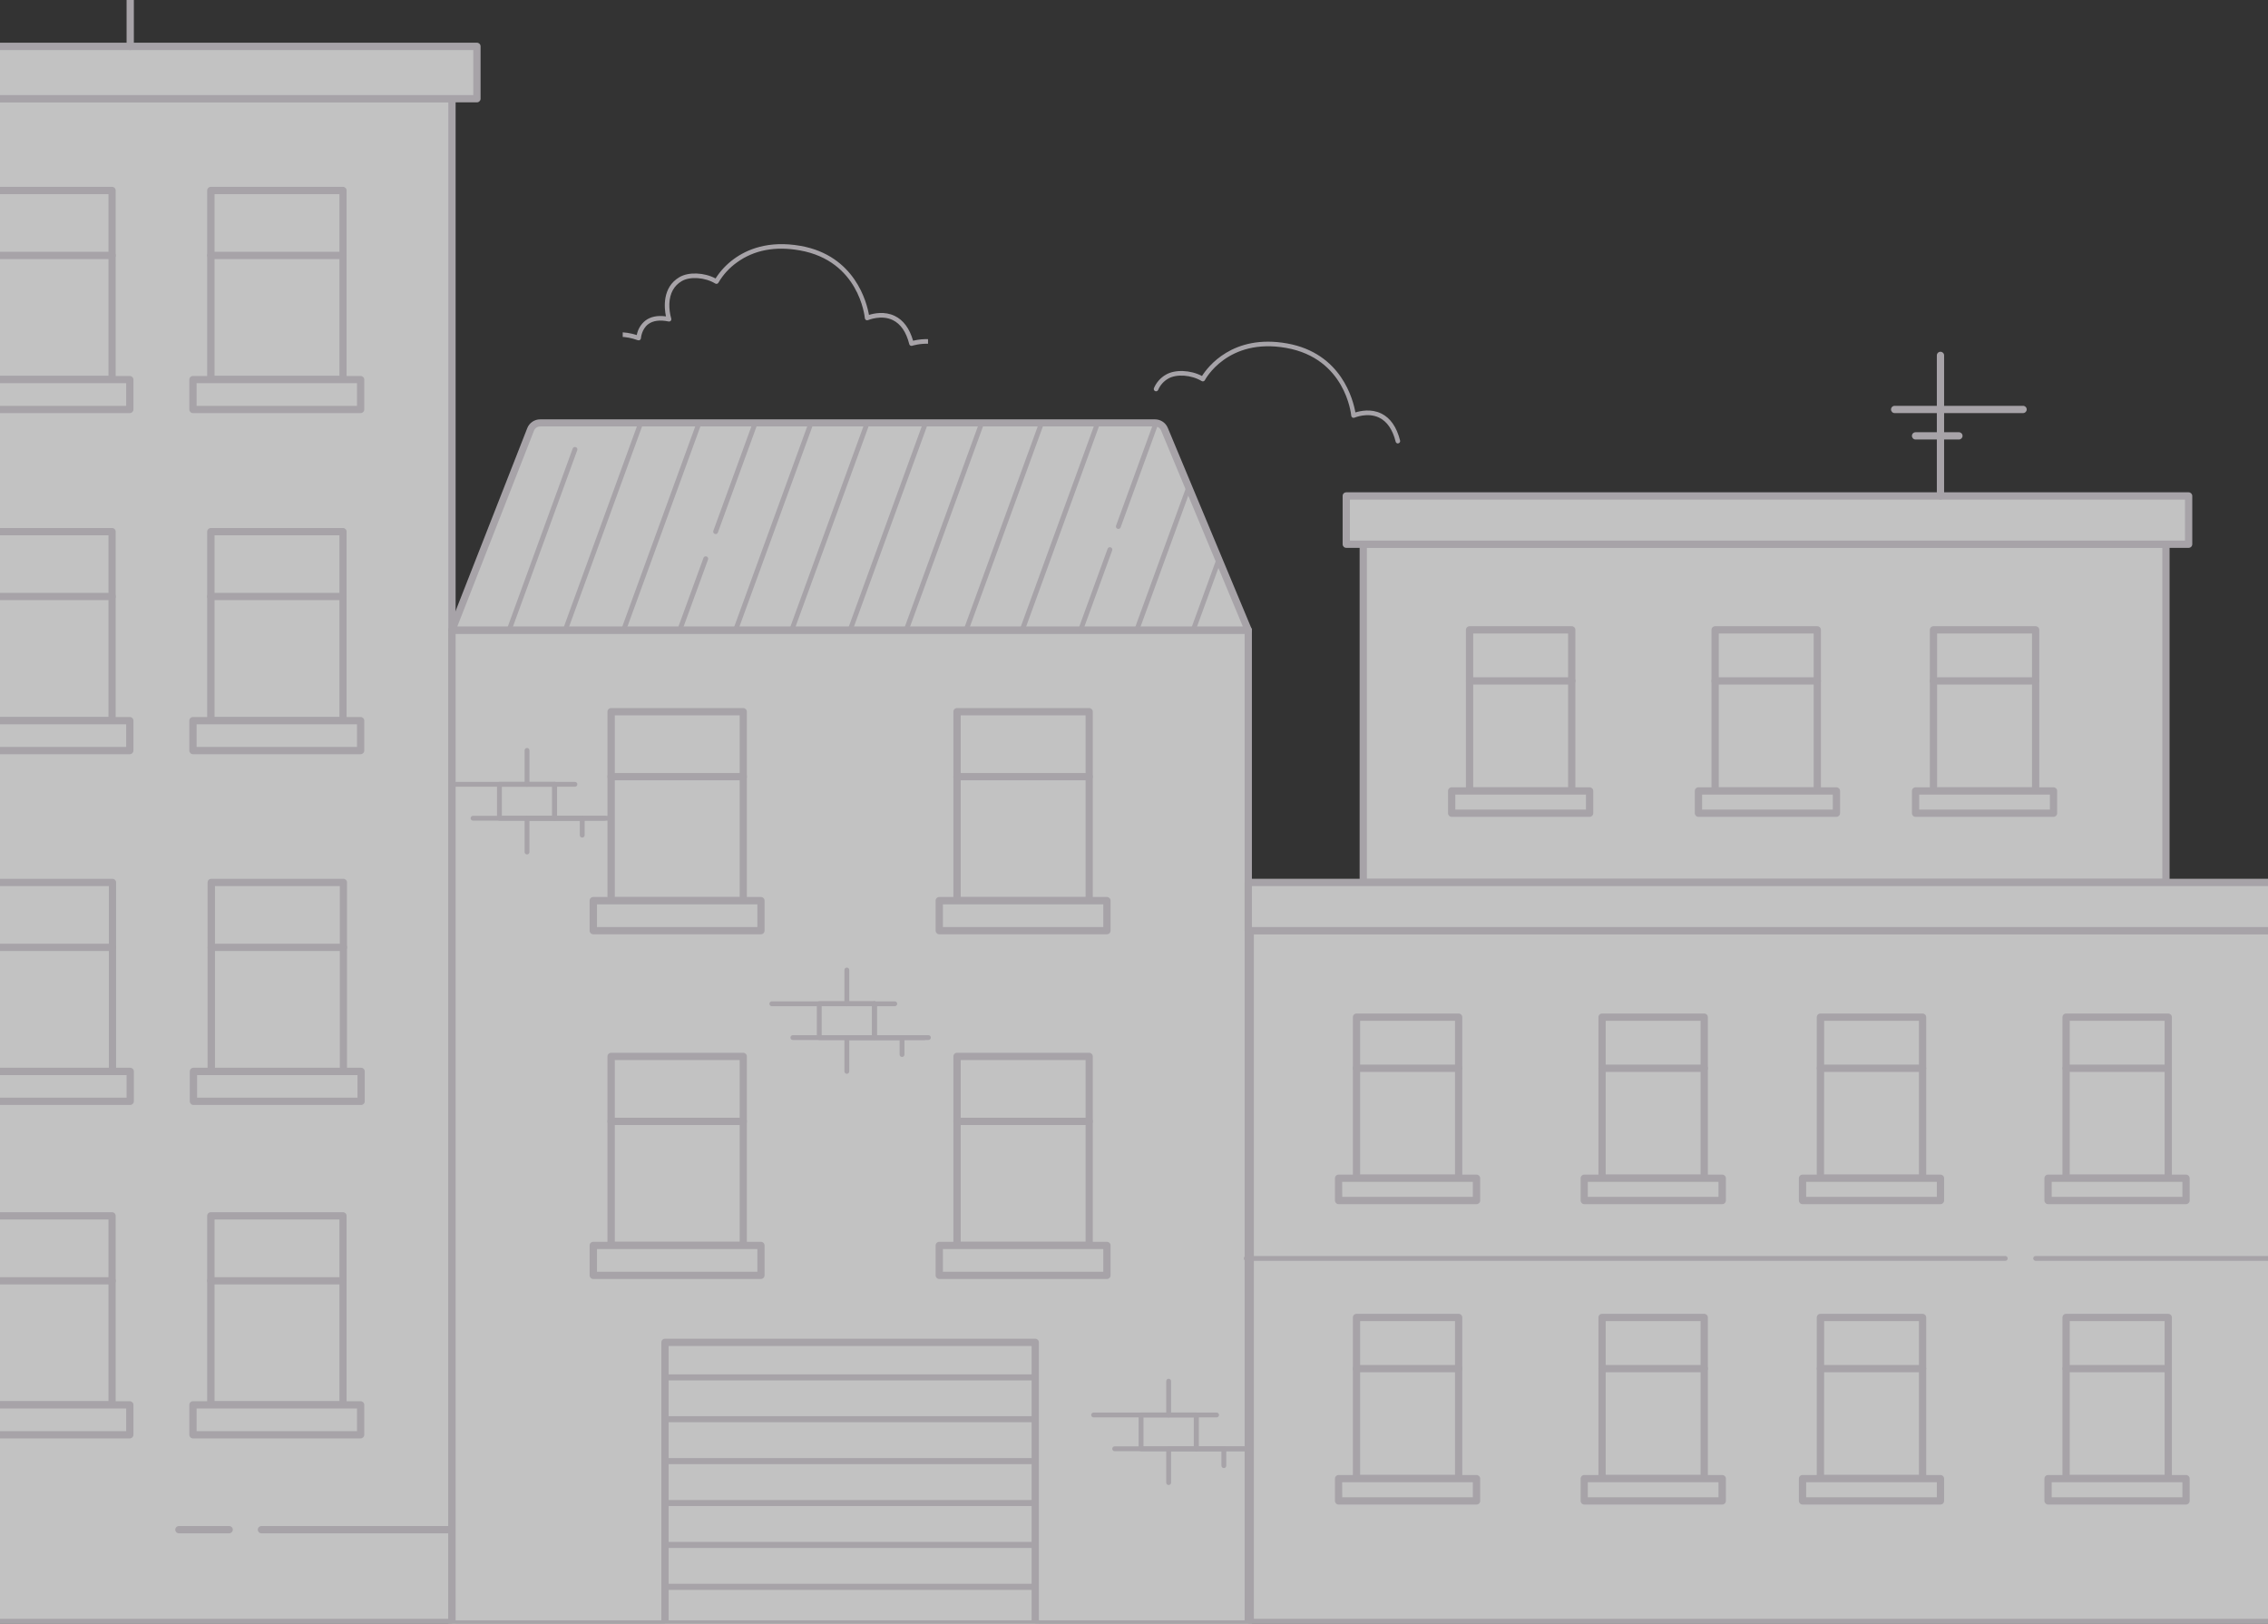 <svg xmlns="http://www.w3.org/2000/svg" width="936" height="670" fill="none" viewBox="0 0 936 670">
    <rect x="0" y="0" width="936" height="670" fill="#333333" stroke="none"/>
    <g clip-path="url(#clip0)" opacity=".7">
        <path fill="#fff" d="M-148.249 40.74H186.521V669.54H-148.249z"/>
        <path fill="#D8D3DA" fill-rule="evenodd" d="M-148.239 671.04h334.77c.828 0 1.5-.671 1.5-1.5V40.74c0-.828-.672-1.5-1.5-1.5h-334.77c-.829 0-1.5.672-1.5 1.5v628.8c0 .829.671 1.5 1.5 1.5zm333.27-3h-331.77V42.24h331.77v625.8z" clip-rule="evenodd"/>
        <path fill="#fff" d="M-158.519 19.12H196.791V40.74H-158.519z"/>
        <path fill="#D8D3DA" fill-rule="evenodd" d="M-158.509 42.24h355.34c.829 0 1.5-.672 1.5-1.5V19.12c0-.828-.671-1.5-1.5-1.5h-355.34c-.828 0-1.5.672-1.5 1.5v21.62c0 .828.672 1.5 1.5 1.5zm353.84-3h-352.31l-.03-18.58h352.34v18.58z" clip-rule="evenodd"/>
        <path fill="#fff" d="M-8.299 78.62H46.231V156.61H-8.299z"/>
        <path fill="#D8D3DA" fill-rule="evenodd" d="M-8.29 158.11h54.53c.83 0 1.5-.672 1.5-1.5v-78c0-.829-.67-1.5-1.5-1.5H-8.29c-.827 0-1.5.671-1.5 1.5v78c0 .828.673 1.5 1.5 1.5zm53.06-3H-6.76v-75h51.53v75z" clip-rule="evenodd"/>
        <path fill="#fff" d="M-15.629 156.61H53.571V168.96H-15.629z"/>
        <path fill="#D8D3DA" fill-rule="evenodd" d="M-15.629 170.47h69.2c.81.001 1.473-.641 1.5-1.45v-12.36c0-.828-.671-1.5-1.5-1.5h-69.2c-.828 0-1.5.672-1.5 1.5v12.31c.006.826.674 1.495 1.5 1.5zm67.7-3h-66.2l-.04-9.36h66.24v9.36z" clip-rule="evenodd"/>
        <path fill="#D8D3DA" d="M46.24 106.92H-8.29c-.827 0-1.5-.672-1.5-1.5 0-.829.673-1.5 1.5-1.5h54.53c.83 0 1.5.671 1.5 1.5 0 .828-.67 1.5-1.5 1.5z"/>
        <path fill="#fff" d="M87.001 78.62H141.531V156.61H87.001z"/>
        <path fill="#D8D3DA" fill-rule="evenodd" d="M87.001 158.11h54.54c.828 0 1.5-.672 1.5-1.5v-78c0-.829-.672-1.5-1.5-1.5h-54.54c-.829 0-1.5.671-1.5 1.5v78c0 .828.671 1.5 1.5 1.5zm53.08-3h-51.54v-75h51.54v75z" clip-rule="evenodd"/>
        <path fill="#fff" d="M79.671 156.61H148.871V168.96H79.671z"/>
        <path fill="#D8D3DA" fill-rule="evenodd" d="M79.63 170.47h69.201c.809.001 1.473-.641 1.5-1.45v-12.36c0-.828-.672-1.5-1.5-1.5h-69.2c-.829 0-1.5.672-1.5 1.5v12.31c0 .829.671 1.5 1.5 1.5zm67.701-3h-66.2v-9.36h66.2v9.36z" clip-rule="evenodd"/>
        <path fill="#D8D3DA" d="M141.541 106.92h-54.54c-.829 0-1.5-.672-1.5-1.5 0-.829.671-1.5 1.5-1.5h54.54c.828 0 1.5.671 1.5 1.5 0 .828-.672 1.5-1.5 1.5z"/>
        <path fill="#fff" d="M-8.299 219.4H46.231V297.39H-8.299z"/>
        <path fill="#D8D3DA" fill-rule="evenodd" d="M-8.29 298.89h54.53c.83 0 1.5-.671 1.5-1.5v-78c0-.828-.67-1.5-1.5-1.5H-8.29c-.827 0-1.5.672-1.5 1.5v78c0 .829.673 1.5 1.5 1.5zm53.06-3H-6.76v-75h51.53v75z" clip-rule="evenodd"/>
        <path fill="#fff" d="M-15.629 297.39H53.571V309.74H-15.629z"/>
        <path fill="#D8D3DA" fill-rule="evenodd" d="M-15.629 311.24h69.2c.829 0 1.5-.671 1.5-1.5v-12.35c0-.828-.671-1.5-1.5-1.5h-69.2c-.828 0-1.5.672-1.5 1.5v12.35c0 .829.672 1.5 1.5 1.5zm67.7-3h-66.2l-.04-9.35h66.24v9.35z" clip-rule="evenodd"/>
        <path fill="#D8D3DA" d="M46.24 247.66H-8.29c-.827 0-1.5-.671-1.5-1.5 0-.828.673-1.5 1.5-1.5h54.53c.83 0 1.5.672 1.5 1.5 0 .829-.67 1.5-1.5 1.5z"/>
        <path fill="#fff" d="M87.001 219.4H141.531V297.39H87.001z"/>
        <path fill="#D8D3DA" fill-rule="evenodd" d="M87.001 298.89h54.54c.828 0 1.5-.671 1.5-1.5v-78c0-.828-.672-1.5-1.5-1.5h-54.54c-.826.006-1.495.674-1.5 1.5v78c0 .829.671 1.5 1.5 1.5zm53.08-3h-51.54v-75h51.54v75z" clip-rule="evenodd"/>
        <path fill="#fff" d="M79.671 297.39H148.871V309.74H79.671z"/>
        <path fill="#D8D3DA" fill-rule="evenodd" d="M79.63 311.24h69.201c.828 0 1.5-.671 1.5-1.5v-12.35c0-.828-.672-1.5-1.5-1.5h-69.2c-.829 0-1.5.672-1.5 1.5v12.35c0 .829.671 1.5 1.5 1.5zm67.701-3h-66.2v-9.35h66.2v9.35z" clip-rule="evenodd"/>
        <path fill="#D8D3DA" d="M141.541 247.66h-54.54c-.829 0-1.5-.671-1.5-1.5 0-.828.671-1.5 1.5-1.5h54.54c.828 0 1.5.672 1.5 1.5 0 .829-.672 1.5-1.5 1.5z"/>
        <path fill="#fff" d="M-8.129 364.14H46.401V442.13H-8.129z"/>
        <path fill="#D8D3DA" fill-rule="evenodd" d="M-8.12 443.66h54.53c.83 0 1.5-.671 1.5-1.5v-78c0-.828-.67-1.5-1.5-1.5H-8.12c-.828 0-1.5.672-1.5 1.5v78c0 .829.672 1.5 1.5 1.5zm53.06-3H-6.59v-75h51.53v75z" clip-rule="evenodd"/>
        <path fill="#fff" d="M-15.459 442.13H53.741V454.48H-15.459z"/>
        <path fill="#D8D3DA" fill-rule="evenodd" d="M-15.459 455.98h69.2c.828 0 1.5-.672 1.5-1.5v-12.35c0-.829-.672-1.5-1.5-1.5h-69.2c-.828 0-1.5.671-1.5 1.5v12.35c0 .828.672 1.5 1.5 1.5zm67.7-3h-66.2v-9.32h66.2v9.32z" clip-rule="evenodd"/>
        <path fill="#D8D3DA" d="M46.41 392.44H-8.12c-.828 0-1.5-.672-1.5-1.5s.672-1.5 1.5-1.5h54.53c.83 0 1.5.672 1.5 1.5s-.67 1.5-1.5 1.5z"/>
        <path fill="#fff" d="M87.171 364.14H141.701V442.13H87.171z"/>
        <path fill="#D8D3DA" fill-rule="evenodd" d="M87.17 443.66h54.541c.828 0 1.5-.671 1.5-1.5v-78c0-.828-.672-1.5-1.5-1.5h-54.54c-.829 0-1.5.672-1.5 1.5v78c0 .829.671 1.5 1.5 1.5zm53.081-3h-51.54v-75h51.54v75z" clip-rule="evenodd"/>
        <path fill="#fff" d="M79.841 442.13H149.041V454.48H79.841z"/>
        <path fill="#D8D3DA" fill-rule="evenodd" d="M79.831 455.98h69.21c.825-.006 1.49-.676 1.49-1.5v-12.35c0-.829-.672-1.5-1.5-1.5h-69.2c-.828 0-1.5.671-1.5 1.5v12.35c0 .828.672 1.5 1.5 1.5zm67.71-3h-66.2v-9.32h66.2v9.32z" clip-rule="evenodd"/>
        <path fill="#D8D3DA" d="M141.711 392.44h-54.54c-.829 0-1.5-.672-1.5-1.5s.671-1.5 1.5-1.5h54.54c.828 0 1.5.672 1.5 1.5s-.672 1.5-1.5 1.5z"/>
        <path fill="#fff" d="M-8.299 501.74H46.231V579.73H-8.299z"/>
        <path fill="#D8D3DA" fill-rule="evenodd" d="M-8.29 581.24h54.53c.83 0 1.5-.671 1.5-1.5v-78c0-.828-.67-1.5-1.5-1.5H-8.29c-.827 0-1.5.672-1.5 1.5v78c0 .829.673 1.5 1.5 1.5zm53.06-3H-6.76v-75h51.53v75z" clip-rule="evenodd"/>
        <path fill="#fff" d="M-15.629 579.74H53.571V592.09H-15.629z"/>
        <path fill="#D8D3DA" fill-rule="evenodd" d="M-15.629 593.59h69.2c.829 0 1.5-.671 1.5-1.5v-12.35c0-.828-.671-1.5-1.5-1.5h-69.2c-.828 0-1.5.672-1.5 1.5v12.35c0 .829.672 1.5 1.5 1.5zm67.7-3h-66.2l-.04-9.35h66.24v9.35z" clip-rule="evenodd"/>
        <path fill="#D8D3DA" d="M46.24 530.05H-8.29c-.827 0-1.5-.672-1.5-1.5 0-.829.673-1.5 1.5-1.5h54.53c.83 0 1.5.671 1.5 1.5 0 .828-.67 1.5-1.5 1.5z"/>
        <path fill="#fff" d="M87.001 501.74H141.531V579.73H87.001z"/>
        <path fill="#D8D3DA" fill-rule="evenodd" d="M87.001 581.24h54.54c.828 0 1.5-.671 1.5-1.5v-78c0-.828-.672-1.5-1.5-1.5h-54.54c-.829 0-1.5.672-1.5 1.5v78c0 .829.671 1.5 1.5 1.5zm53.08-3h-51.54v-75h51.54v75z" clip-rule="evenodd"/>
        <path fill="#fff" d="M79.671 579.74H148.871V592.09H79.671z"/>
        <path fill="#D8D3DA" fill-rule="evenodd" d="M79.63 593.59h69.201c.828 0 1.5-.671 1.5-1.5v-12.35c0-.828-.672-1.5-1.5-1.5h-69.2c-.829 0-1.5.672-1.5 1.5v12.35c0 .829.671 1.5 1.5 1.5zm67.701-3h-66.2v-9.35h66.2v9.35z" clip-rule="evenodd"/>
        <path fill="#D8D3DA" d="M141.541 530.05h-54.54c-.829 0-1.5-.672-1.5-1.5 0-.829.671-1.5 1.5-1.5h54.54c.828 0 1.5.671 1.5 1.5 0 .828-.672 1.5-1.5 1.5zM53.741 20.66c-.828 0-1.5-.672-1.5-1.5v-63.39c0-.828.672-1.5 1.5-1.5.829 0 1.5.672 1.5 1.5v63.39c0 .828-.671 1.5-1.5 1.5zM186.531 632.75h-78.64c-.829 0-1.5-.672-1.5-1.5s.671-1.5 1.5-1.5h78.64c.828 0 1.5.672 1.5 1.5s-.672 1.5-1.5 1.5zM94.581 632.75h-20.75c-.828 0-1.5-.672-1.5-1.5s.672-1.5 1.5-1.5h20.75c.828 0 1.5.672 1.5 1.5s-.672 1.5-1.5 1.5z"/>
        <path fill="#fff" d="M186.531 260.02H515.161V670.14H186.531z"/>
        <path fill="#D8D3DA" fill-rule="evenodd" d="M186.531 671.66h328.63c.83-.005 1.5-.68 1.5-1.51V260.02c-.005-.826-.674-1.495-1.5-1.5h-328.63c-.828 0-1.5.672-1.5 1.5v410.14c0 .828.672 1.5 1.5 1.5zm327.13-3h-325.63V261.52h325.63v407.14z" clip-rule="evenodd"/>
        <path fill="#fff" d="M476.661 174.52h-253.73c-1.743-.003-3.308 1.066-3.94 2.69l-32.46 82.81h328.63l-34.59-82.9c-.658-1.577-2.201-2.603-3.91-2.6z"/>
        <path fill="#D8D3DA" fill-rule="evenodd" d="M186.532 261.52h328.63v.04c.499-.002.964-.253 1.24-.668.277-.415.329-.94.14-1.402l-34.59-82.91c-.888-2.137-2.977-3.527-5.29-3.52h-253.73c-2.363-.01-4.487 1.437-5.34 3.64l-32.46 82.82c-.162.457-.093.963.185 1.36.278.397.73.636 1.215.64zm326.37-3h-324.17l31.65-80.81c.412-1.047 1.424-1.734 2.55-1.73h253.73c1.103-.005 2.1.659 2.52 1.68l33.72 80.86z" clip-rule="evenodd"/>
        <path fill="#fff" d="M252.191 293.7H306.721V371.69H252.191z"/>
        <path fill="#D8D3DA" fill-rule="evenodd" d="M252.201 373.2h54.53c.829 0 1.5-.671 1.5-1.5v-78c0-.828-.671-1.5-1.5-1.5h-54.53c-.828 0-1.5.672-1.5 1.5v78c0 .829.672 1.5 1.5 1.5zm53.06-3h-51.53v-75h51.53v75z" clip-rule="evenodd"/>
        <path fill="#fff" d="M244.861 371.7H314.061V384.05H244.861z"/>
        <path fill="#D8D3DA" fill-rule="evenodd" d="M244.831 385.55h69.23c.4-.008.78-.175 1.056-.464.276-.289.425-.676.414-1.076v-12.35c0-.828-.672-1.5-1.5-1.5h-69.2c-.828 0-1.5.672-1.5 1.5v12.39c0 .829.672 1.5 1.5 1.5zm67.73-3h-66.2v-9.35h66.2v9.35z" clip-rule="evenodd"/>
        <path fill="#D8D3DA" d="M306.731 322.01h-54.53c-.828 0-1.5-.671-1.5-1.5 0-.828.672-1.5 1.5-1.5h54.53c.829 0 1.5.672 1.5 1.5 0 .829-.671 1.5-1.5 1.5z"/>
        <path fill="#fff" d="M394.951 293.7H449.481V371.69H394.951z"/>
        <path fill="#D8D3DA" fill-rule="evenodd" d="M394.961 373.2h54.53c.828 0 1.5-.671 1.5-1.5v-78c0-.828-.672-1.5-1.5-1.5h-54.53c-.828 0-1.5.672-1.5 1.5v78c0 .829.672 1.5 1.5 1.5zm53.06-3h-51.53v-75h51.53v75z" clip-rule="evenodd"/>
        <path fill="#fff" d="M387.621 371.7H456.821V384.05H387.621z"/>
        <path fill="#D8D3DA" fill-rule="evenodd" d="M387.631 385.55h69.2c.405 0 .792-.163 1.075-.453.282-.29.436-.682.425-1.087v-12.35c0-.828-.672-1.5-1.5-1.5h-69.2c-.829 0-1.5.672-1.5 1.5v12.39c0 .829.671 1.5 1.5 1.5zm67.7-3h-66.2v-9.35h66.2v9.35z" clip-rule="evenodd"/>
        <path fill="#D8D3DA" d="M449.491 322.01h-54.53c-.828 0-1.5-.671-1.5-1.5 0-.828.672-1.5 1.5-1.5h54.53c.828 0 1.5.672 1.5 1.5 0 .829-.672 1.5-1.5 1.5z"/>
        <path fill="#fff" d="M252.191 435.95H306.721V513.94H252.191z"/>
        <path fill="#D8D3DA" fill-rule="evenodd" d="M252.201 515.45h54.53c.398 0 .78-.158 1.061-.439.281-.281.439-.663.439-1.061v-78c0-.828-.671-1.5-1.5-1.5h-54.53c-.828 0-1.5.672-1.5 1.5v78c0 .829.672 1.5 1.5 1.5zm53.06-3h-51.53v-75h51.53v75z" clip-rule="evenodd"/>
        <path fill="#fff" d="M244.861 513.95H314.061V526.3H244.861z"/>
        <path fill="#D8D3DA" fill-rule="evenodd" d="M244.831 527.8h69.23c.817-.016 1.47-.683 1.47-1.5v-12.35c0-.828-.672-1.5-1.5-1.5h-69.2c-.828 0-1.5.672-1.5 1.5v12.35c0 .829.672 1.5 1.5 1.5zm67.73-3h-66.2v-9.35h66.2v9.35z" clip-rule="evenodd"/>
        <path fill="#D8D3DA" d="M306.731 464.26h-54.53c-.828 0-1.5-.671-1.5-1.5 0-.828.672-1.5 1.5-1.5h54.53c.829 0 1.5.672 1.5 1.5 0 .829-.671 1.5-1.5 1.5z"/>
        <path fill="#fff" d="M394.951 435.95H449.481V513.94H394.951z"/>
        <path fill="#D8D3DA" fill-rule="evenodd" d="M394.961 515.45h54.53c.398 0 .779-.158 1.061-.439.281-.281.439-.663.439-1.061v-78c0-.828-.672-1.5-1.5-1.5h-54.53c-.828 0-1.5.672-1.5 1.5v78c0 .829.672 1.5 1.5 1.5zm53.06-3h-51.53v-75h51.53v75z" clip-rule="evenodd"/>
        <path fill="#fff" d="M387.621 513.95H456.821V526.3H387.621z"/>
        <path fill="#D8D3DA" fill-rule="evenodd" d="M387.631 527.8h69.2c.398 0 .779-.158 1.061-.439.281-.281.439-.663.439-1.061v-12.35c0-.828-.672-1.5-1.5-1.5h-69.2c-.829 0-1.5.672-1.5 1.5v12.35c0 .829.671 1.5 1.5 1.5zm67.7-3h-66.2v-9.35h66.2v9.35z" clip-rule="evenodd"/>
        <path fill="#D8D3DA" d="M449.491 464.26h-54.53c-.828 0-1.5-.671-1.5-1.5 0-.828.672-1.5 1.5-1.5h54.53c.828 0 1.5.672 1.5 1.5 0 .829-.672 1.5-1.5 1.5z"/>
        <path fill="#fff" d="M274.432 553.95H427.242V670.15H274.432z"/>
        <path fill="#D8D3DA" fill-rule="evenodd" d="M274.441 671.66h152.81c.829 0 1.5-.672 1.5-1.5v-116.2c0-.828-.671-1.5-1.5-1.5h-152.81c-.828 0-1.5.672-1.5 1.5v116.2c0 .828.672 1.5 1.5 1.5zm151.31-3h-149.81v-113.2h149.81v113.2z" clip-rule="evenodd"/>
        <path fill="#D8D3DA" d="M427.251 569.66h-152.81c-.69 0-1.25-.559-1.25-1.25 0-.69.56-1.25 1.25-1.25h152.81c.691 0 1.25.56 1.25 1.25 0 .691-.559 1.25-1.25 1.25zM427.251 586.91h-152.81c-.69 0-1.25-.559-1.25-1.25 0-.69.56-1.25 1.25-1.25h152.81c.691 0 1.25.56 1.25 1.25 0 .691-.559 1.25-1.25 1.25zM427.251 604.21h-152.81c-.69 0-1.25-.56-1.25-1.25s.56-1.25 1.25-1.25h152.81c.691 0 1.25.56 1.25 1.25s-.559 1.25-1.25 1.25zM427.251 621.5h-152.81c-.69 0-1.25-.56-1.25-1.25s.56-1.25 1.25-1.25h152.81c.691 0 1.25.56 1.25 1.25s-.559 1.25-1.25 1.25zM427.251 638.8h-152.81c-.69 0-1.25-.559-1.25-1.25 0-.69.56-1.25 1.25-1.25h152.81c.691 0 1.25.56 1.25 1.25 0 .691-.559 1.25-1.25 1.25zM427.251 656.09h-152.81c-.69 0-1.25-.559-1.25-1.25 0-.69.56-1.25 1.25-1.25h152.81c.691 0 1.25.56 1.25 1.25 0 .691-.559 1.25-1.25 1.25zM482.301 584.92c-.553 0-1-.448-1-1v-13.95c0-.552.447-1 1-1 .552 0 1 .448 1 1v13.95c0 .552-.448 1-1 1zM515.971 598.87h-22.28c-.552 0-1-.447-1-1v-13.95c0-.552.448-1 1-1 .553 0 1 .448 1 1v12.95h21.28c.553 0 1 .448 1 1 0 .553-.447 1-1 1z"/>
        <path fill="#D8D3DA" fill-rule="evenodd" d="M470.911 598.87h22.78c.552 0 1-.447 1-1v-13.95c0-.552-.448-1-1-1h-22.78c-.552 0-1 .448-1 1v13.95c0 .553.448 1 1 1zm21.78-2h-20.78v-11.95h20.78v11.95z" clip-rule="evenodd"/>
        <path fill="#D8D3DA" d="M502.081 584.92h-50.75c-.552 0-1-.447-1-1 0-.552.448-1 1-1h50.75c.552 0 1 .448 1 1 0 .553-.448 1-1 1zM514.321 598.87h-54.3c-.552 0-1-.448-1-1s.448-1 1-1h54.3c.553 0 1 .448 1 1s-.447 1-1 1z"/>
        <path fill="#D8D3DA" d="M482.301 612.83c-.553 0-1-.448-1-1v-14c0-.552.447-1 1-1h22.78c.552 0 1 .448 1 1v7c0 .552-.448 1-1 1-.553 0-1-.448-1-1v-6h-20.78v13c0 .552-.448 1-1 1zM217.501 324.66c-.552 0-1-.448-1-1v-14c0-.552.448-1 1-1s1 .448 1 1v14c0 .552-.448 1-1 1zM251.162 338.66h-22.27c-.553 0-1-.448-1-1v-14c0-.552.447-1 1-1 .552 0 1 .448 1 1v13h21.27c.552 0 1 .448 1 1s-.448 1-1 1z"/>
        <path fill="#D8D3DA" fill-rule="evenodd" d="M206.111 338.66h22.78c.553 0 1-.448 1-1v-14c0-.552-.447-1-1-1h-22.78c-.552 0-1 .448-1 1v14c0 .552.448 1 1 1zm21.78-2h-20.78v-12h20.78v12z" clip-rule="evenodd"/>
        <path fill="#D8D3DA" d="M237.271 324.66h-50.74c-.552 0-1-.448-1-1s.448-1 1-1h50.74c.553 0 1 .448 1 1s-.447 1-1 1zM249.522 338.66h-54.3c-.553 0-1-.448-1-1s.447-1 1-1h54.3c.552 0 1 .448 1 1s-.448 1-1 1z"/>
        <path fill="#D8D3DA" d="M217.501 352.6c-.552 0-1-.448-1-1v-13.94c0-.552.448-1 1-1h22.78c.552 0 1 .448 1 1v7c0 .552-.448 1-1 1s-1-.448-1-1v-6h-20.78v12.95c-.006.549-.452.99-1 .99zM349.491 415.23c-.552 0-1-.447-1-1v-13.95c0-.552.448-1 1-1s1 .448 1 1v13.95c0 .553-.448 1-1 1zM383.161 429.18h-22.28c-.552 0-1-.448-1-1v-14c0-.552.448-1 1-1s1 .448 1 1v13h21.28c.552 0 1 .448 1 1s-.448 1-1 1z"/>
        <path fill="#D8D3DA" fill-rule="evenodd" d="M338.102 429.18h22.78c.552 0 1-.448 1-1v-14c0-.552-.448-1-1-1h-22.78c-.553 0-1 .448-1 1v14c0 .552.447 1 1 1zm21.78-2h-20.78v-12h20.78v12z" clip-rule="evenodd"/>
        <path fill="#D8D3DA" d="M369.271 415.23h-50.74c-.552 0-1-.447-1-1 0-.552.448-1 1-1h50.74c.553 0 1 .448 1 1 0 .553-.447 1-1 1zM381.511 429.18h-54.3c-.552 0-1-.448-1-1s.448-1 1-1h54.3c.552 0 1 .448 1 1s-.448 1-1 1z"/>
        <path fill="#D8D3DA" d="M349.491 443.13c-.552 0-1-.448-1-1v-13.95c0-.552.448-1 1-1h22.78c.552 0 1 .448 1 1v7c0 .552-.448 1-1 1s-1-.448-1-1v-6h-20.78v12.95c0 .552-.448 1-1 1zM210.101 261.02c-.116 0-.231-.02-.34-.06-.519-.188-.787-.761-.6-1.28l27.17-74.54c.114-.345.407-.602.765-.669.358-.067.724.065.956.346.232.28.293.665.159 1.003l-27.17 74.55c-.146.392-.521.652-.94.65zM233.281 261.02c-.119 0-.237-.02-.35-.06-.515-.192-.778-.763-.59-1.28l31.16-85.51c.191-.519.766-.785 1.285-.595.519.191.786.766.595 1.285l-31.16 85.51c-.146.392-.521.652-.94.65zM257.351 261.02c-.116 0-.231-.021-.34-.06-.519-.188-.787-.761-.6-1.28l31.17-85.51c.22-.472.765-.696 1.253-.516.488.18.757.705.617 1.206l-31.16 85.51c-.146.392-.521.651-.94.65zM280.521 261.02c-.116 0-.231-.02-.34-.06-.519-.188-.787-.761-.6-1.28l10.74-29.45c.123-.336.417-.58.769-.642.352-.061.711.071.94.345.229.275.295.651.171.987l-10.74 29.45c-.146.392-.521.651-.94.65zM295.331 220.4c-.117.001-.233-.023-.34-.07-.519-.188-.788-.761-.6-1.28l16.36-44.88c.19-.519.766-.785 1.285-.595.519.191.785.766.595 1.285l-16.36 44.88c-.143.396-.519.66-.94.66zM303.571 261.02c-.116 0-.231-.02-.34-.06-.519-.188-.787-.761-.6-1.28l31.16-85.51c.092-.25.28-.453.522-.563.242-.111.519-.121.768-.027.515.192.779.764.59 1.28l-31.16 85.51c-.146.392-.521.651-.94.65zM326.741 261.02c-.116 0-.231-.02-.34-.06-.519-.188-.788-.761-.6-1.28l31.17-85.51c.191-.519.766-.785 1.285-.595.519.191.786.766.595 1.285l-31.17 85.51c-.146.392-.522.652-.94.65zM350.831 261.02c-.119 0-.237-.02-.35-.06-.515-.192-.779-.763-.59-1.28l31.16-85.51c.191-.519.766-.785 1.285-.595.519.191.786.766.595 1.285l-31.16 85.51c-.146.392-.522.652-.94.65zM373.991 261.02c-.116 0-.231-.021-.34-.06-.519-.188-.788-.761-.6-1.28l31.17-85.51c.22-.472.764-.696 1.253-.516.488.18.756.705.617 1.206l-31.16 85.51c-.146.392-.522.651-.94.65zM398.701 261.02c-.119 0-.237-.02-.35-.06-.515-.192-.778-.763-.59-1.28l31.16-85.51c.191-.519.766-.785 1.285-.595.519.191.786.766.595 1.285l-31.16 85.51c-.146.392-.521.652-.94.65zM421.831 261.02c-.116 0-.231-.021-.34-.06-.519-.188-.788-.761-.6-1.28l31.17-85.51c.219-.472.764-.696 1.253-.516.488.18.756.705.617 1.206l-31.1 85.51c-.154.413-.56.677-1 .65zM445.951 261.02c-.119 0-.237-.02-.35-.06-.515-.192-.778-.763-.59-1.28l12.11-33.24c.199-.503.762-.758 1.271-.573.509.184.779.739.609 1.253l-12.12 33.25c-.145.389-.515.647-.93.65zM461.531 218.27c-.119 0-.237-.02-.35-.06-.515-.192-.778-.763-.59-1.28l15.58-42.76c.191-.519.766-.785 1.285-.595.519.191.786.766.595 1.285l-15.58 42.8c-.159.377-.531.618-.94.61zM469.121 261.02c-.116 0-.231-.02-.34-.06-.519-.188-.788-.76-.6-1.28l21.46-58.9c.092-.249.28-.452.522-.563.242-.111.519-.12.768-.027.515.192.778.764.59 1.28l-21.46 58.9c-.147.392-.522.652-.94.65zM492.411 261.02c-.116-.001-.231-.021-.34-.06-.515-.192-.779-.763-.59-1.28l10.73-29.45c.19-.519.766-.785 1.285-.595.519.191.785.766.595 1.285l-10.74 29.45c-.147.392-.522.652-.94.65z"/>
        <path fill="#fff" d="M515.972 384.05H940.532V669.54H515.972z"/>
        <path fill="#D8D3DA" fill-rule="evenodd" d="M515.972 671.04h424.56c.828 0 1.5-.671 1.5-1.5V384.05c0-.828-.672-1.5-1.5-1.5h-424.56c-.829 0-1.5.672-1.5 1.5v285.49c0 .829.671 1.5 1.5 1.5zm423.06-3h-421.56V385.55h421.56v282.49z" clip-rule="evenodd"/>
        <path fill="#fff" d="M562.611 224.58H893.881V364.14H562.611z"/>
        <path fill="#D8D3DA" fill-rule="evenodd" d="M562.621 365.66h331.26c.401 0 .786-.161 1.068-.446.282-.286.437-.673.432-1.074V224.58c0-.828-.671-1.5-1.5-1.5h-331.26c-.828 0-1.5.672-1.5 1.5v139.58c0 .829.672 1.5 1.5 1.5zm329.76-3h-328.26V226.08h328.26v136.58z" clip-rule="evenodd"/>
        <path fill="#fff" d="M515.151 364.14H947.821V384.05H515.151z"/>
        <path fill="#D8D3DA" fill-rule="evenodd" d="M515.161 385.55h432.67c.398 0 .779-.158 1.061-.439.281-.282.439-.663.439-1.061v-19.91c0-.828-.671-1.5-1.5-1.5h-432.67c-.828 0-1.5.672-1.5 1.5v19.91c0 .829.672 1.5 1.5 1.5zm431.17-3h-429.67v-16.89h429.67v16.89z" clip-rule="evenodd"/>
        <path fill="#fff" d="M555.602 204.66H903.232V224.57H555.602z"/>
        <path fill="#D8D3DA" fill-rule="evenodd" d="M555.602 226.08h347.64c.397 0 .779-.158 1.06-.439.282-.281.44-.663.44-1.061v-19.92c-.006-.826-.674-1.494-1.5-1.5h-347.64c-.829 0-1.5.672-1.5 1.5v19.92c0 .829.671 1.5 1.5 1.5zm346.14-3h-344.64v-16.92h344.64v16.92z" clip-rule="evenodd"/>
        <path fill="#fff" d="M606.481 259.92H648.641V326.4H606.481z"/>
        <path fill="#D8D3DA" fill-rule="evenodd" d="M606.491 327.9h42.16c.829 0 1.5-.672 1.5-1.5v-66.48c0-.829-.671-1.5-1.5-1.5h-42.16c-.828 0-1.5.671-1.5 1.5v66.48c0 .828.672 1.5 1.5 1.5zm40.66-3h-39.16v-63.48h39.16v63.48z" clip-rule="evenodd"/>
        <path fill="#D8D3DA" d="M648.651 282.5h-42.16c-.828 0-1.5-.672-1.5-1.5s.672-1.5 1.5-1.5h42.16c.829 0 1.5.672 1.5 1.5s-.671 1.5-1.5 1.5z"/>
        <path fill="#fff" d="M707.832 259.92H749.992V326.4H707.832z"/>
        <path fill="#D8D3DA" fill-rule="evenodd" d="M707.832 327.9h42.16c.828 0 1.5-.672 1.5-1.5v-66.48c0-.829-.672-1.5-1.5-1.5h-42.16c-.828 0-1.5.671-1.5 1.5v66.48c0 .828.672 1.5 1.5 1.5zm40.66-3h-39.16v-63.48h39.16v63.48z" clip-rule="evenodd"/>
        <path fill="#D8D3DA" d="M749.992 282.5h-42.16c-.828 0-1.5-.672-1.5-1.5s.672-1.5 1.5-1.5h42.16c.828 0 1.5.672 1.5 1.5s-.672 1.5-1.5 1.5z"/>
        <path fill="#fff" d="M797.941 259.92H840.101V326.4H797.941z"/>
        <path fill="#D8D3DA" fill-rule="evenodd" d="M797.941 327.9h42.16c.829 0 1.5-.672 1.5-1.5v-66.48c0-.829-.671-1.5-1.5-1.5h-42.16c-.828 0-1.5.671-1.5 1.5v66.48c0 .828.672 1.5 1.5 1.5zm40.66-3h-39.16v-63.48h39.16v63.48z" clip-rule="evenodd"/>
        <path fill="#D8D3DA" d="M840.101 282.5h-42.16c-.828 0-1.5-.672-1.5-1.5s.672-1.5 1.5-1.5h42.16c.829 0 1.5.672 1.5 1.5s-.671 1.5-1.5 1.5z"/>
        <path fill="#fff" d="M599.102 326.4H656.032V335.59H599.102z"/>
        <path fill="#D8D3DA" fill-rule="evenodd" d="M599.102 337.09h56.93c.828 0 1.5-.671 1.5-1.5v-9.19c0-.828-.672-1.5-1.5-1.5h-56.93c-.829 0-1.5.672-1.5 1.5v9.19c0 .829.671 1.5 1.5 1.5zm55.43-3h-53.93v-6.19h53.93v6.19z" clip-rule="evenodd"/>
        <path fill="#fff" d="M700.951 326.4H757.881V335.59H700.951z"/>
        <path fill="#D8D3DA" fill-rule="evenodd" d="M700.951 337.09h56.94c.829 0 1.5-.671 1.5-1.5v-9.19c0-.828-.671-1.5-1.5-1.5h-56.94c-.828 0-1.5.672-1.5 1.5v9.19c0 .829.672 1.5 1.5 1.5zm55.44-3h-53.94v-6.19h53.94v6.19z" clip-rule="evenodd"/>
        <path fill="#fff" d="M790.551 326.4H847.481V335.59H790.551z"/>
        <path fill="#D8D3DA" fill-rule="evenodd" d="M790.551 337.09h56.93c.828 0 1.5-.671 1.5-1.5v-9.19c0-.828-.672-1.5-1.5-1.5h-56.93c-.829 0-1.5.672-1.5 1.5v9.19c0 .829.671 1.5 1.5 1.5zm55.43-3h-53.93v-6.19h53.93v6.19z" clip-rule="evenodd"/>
        <path fill="#fff" d="M559.821 419.75H601.981V486.23H559.821z"/>
        <path fill="#D8D3DA" fill-rule="evenodd" d="M559.831 487.73h42.15c.828 0 1.5-.672 1.5-1.5v-66.48c0-.828-.672-1.5-1.5-1.5h-42.15c-.828 0-1.5.672-1.5 1.5v66.48c0 .828.672 1.5 1.5 1.5zm40.65-3h-39.15v-63.48h39.15v63.48z" clip-rule="evenodd"/>
        <path fill="#D8D3DA" d="M601.981 442.33h-42.15c-.828 0-1.5-.671-1.5-1.5 0-.828.672-1.5 1.5-1.5h42.15c.828 0 1.5.672 1.5 1.5 0 .829-.672 1.5-1.5 1.5z"/>
        <path fill="#fff" d="M661.172 419.75H703.332V486.23H661.172z"/>
        <path fill="#D8D3DA" fill-rule="evenodd" d="M661.172 487.73h42.16c.828 0 1.5-.672 1.5-1.5v-66.48c0-.828-.672-1.5-1.5-1.5h-42.16c-.829 0-1.5.672-1.5 1.5v66.48c0 .828.671 1.5 1.5 1.5zm40.66-3h-39.16v-63.48h39.16v63.48z" clip-rule="evenodd"/>
        <path fill="#D8D3DA" d="M703.332 442.33h-42.16c-.829 0-1.5-.671-1.5-1.5 0-.828.671-1.5 1.5-1.5h42.16c.828 0 1.5.672 1.5 1.5 0 .829-.672 1.5-1.5 1.5z"/>
        <path fill="#fff" d="M751.271 419.75H793.431V486.23H751.271z"/>
        <path fill="#D8D3DA" fill-rule="evenodd" d="M751.281 487.73h42.16c.829 0 1.5-.672 1.5-1.5v-66.48c0-.828-.671-1.5-1.5-1.5h-42.16c-.828 0-1.5.672-1.5 1.5v66.48c0 .828.672 1.5 1.5 1.5zm40.66-3h-39.16l.05-63.48h39.11v63.48z" clip-rule="evenodd"/>
        <path fill="#D8D3DA" d="M793.441 442.33h-42.16c-.828 0-1.5-.671-1.5-1.5 0-.828.672-1.5 1.5-1.5h42.16c.829 0 1.5.672 1.5 1.5 0 .829-.671 1.5-1.5 1.5z"/>
        <path fill="#fff" d="M852.621 419.75H894.781V486.23H852.621z"/>
        <path fill="#D8D3DA" fill-rule="evenodd" d="M852.672 487.73h42.16c.828 0 1.5-.672 1.5-1.5v-66.48c0-.828-.672-1.5-1.5-1.5h-42.16c-.829 0-1.5.672-1.5 1.5v66.48c0 .828.671 1.5 1.5 1.5zm40.66-3h-39.16v-63.48h39.16v63.48z" clip-rule="evenodd"/>
        <path fill="#D8D3DA" d="M894.832 442.33h-42.16c-.829 0-1.5-.671-1.5-1.5 0-.828.671-1.5 1.5-1.5h42.16c.828 0 1.5.672 1.5 1.5 0 .829-.672 1.5-1.5 1.5z"/>
        <path fill="#fff" d="M653.781 486.23H710.711V495.42H653.781z"/>
        <path fill="#D8D3DA" fill-rule="evenodd" d="M653.831 496.92h56.89c.406.014.801-.138 1.093-.421.292-.283.457-.672.457-1.079v-9.19c0-.828-.672-1.5-1.5-1.5h-56.94c-.828 0-1.5.672-1.5 1.5v9.19c0 .828.672 1.5 1.5 1.5zm55.39-3h-53.94v-6.19h53.94v6.19z" clip-rule="evenodd"/>
        <path fill="#fff" d="M552.432 486.23H609.362V495.42H552.432z"/>
        <path fill="#D8D3DA" fill-rule="evenodd" d="M552.441 496.92h56.93c.829 0 1.5-.672 1.5-1.5v-9.19c0-.828-.671-1.5-1.5-1.5h-56.93c-.828 0-1.5.672-1.5 1.5v9.19c0 .828.672 1.5 1.5 1.5zm55.39-3h-53.89l-.04-6.19h53.93v6.19z" clip-rule="evenodd"/>
        <path fill="#fff" d="M743.891 486.23H800.821V495.42H743.891z"/>
        <path fill="#D8D3DA" fill-rule="evenodd" d="M743.9 496.92h56.93c.829 0 1.5-.672 1.5-1.5v-9.19c0-.828-.671-1.5-1.5-1.5H743.9c-.828 0-1.5.672-1.5 1.5v9.19c0 .828.672 1.5 1.5 1.5zm55.43-3H745.4v-6.19h53.93v6.19z" clip-rule="evenodd"/>
        <path fill="#fff" d="M845.23 486.23H902.16V495.42H845.23z"/>
        <path fill="#D8D3DA" fill-rule="evenodd" d="M845.23 496.92h56.94c.829 0 1.5-.672 1.5-1.5v-9.19c0-.828-.671-1.5-1.5-1.5h-56.94c-.828 0-1.5.672-1.5 1.5v9.19c0 .828.672 1.5 1.5 1.5zm55.44-3h-53.94v-6.19h53.94v6.19z" clip-rule="evenodd"/>
        <path fill="#fff" d="M559.821 543.71H601.981V610.19H559.821z"/>
        <path fill="#D8D3DA" fill-rule="evenodd" d="M559.831 611.66h42.15c.828 0 1.5-.671 1.5-1.5v-66.48c0-.828-.672-1.5-1.5-1.5h-42.15c-.828 0-1.5.672-1.5 1.5v66.48c0 .829.672 1.5 1.5 1.5zm40.65-3h-39.15v-63.48h39.15v63.48z" clip-rule="evenodd"/>
        <path fill="#D8D3DA" d="M601.981 566.29h-42.15c-.828 0-1.5-.672-1.5-1.5s.672-1.5 1.5-1.5h42.15c.828 0 1.5.672 1.5 1.5s-.672 1.5-1.5 1.5z"/>
        <path fill="#fff" d="M661.172 543.71H703.332V610.19H661.172z"/>
        <path fill="#D8D3DA" fill-rule="evenodd" d="M661.172 611.66h42.16c.828 0 1.5-.671 1.5-1.5v-66.48c0-.828-.672-1.5-1.5-1.5h-42.16c-.829 0-1.5.672-1.5 1.5v66.48c0 .829.671 1.5 1.5 1.5zm40.66-3h-39.16v-63.48h39.16v63.48z" clip-rule="evenodd"/>
        <path fill="#D8D3DA" d="M703.332 566.29h-42.16c-.829 0-1.5-.672-1.5-1.5s.671-1.5 1.5-1.5h42.16c.828 0 1.5.672 1.5 1.5s-.672 1.5-1.5 1.5z"/>
        <path fill="#fff" d="M751.271 543.71H793.431V610.19H751.271z"/>
        <path fill="#D8D3DA" fill-rule="evenodd" d="M751.281 611.66h42.16c.829 0 1.5-.671 1.5-1.5v-66.48c0-.828-.671-1.5-1.5-1.5h-42.16c-.828 0-1.5.672-1.5 1.5v66.48c0 .829.672 1.5 1.5 1.5zm40.66-3h-39.16l.05-63.48h39.11v63.48z" clip-rule="evenodd"/>
        <path fill="#D8D3DA" d="M793.441 566.29h-42.16c-.828 0-1.5-.672-1.5-1.5s.672-1.5 1.5-1.5h42.16c.829 0 1.5.672 1.5 1.5s-.671 1.5-1.5 1.5z"/>
        <path fill="#fff" d="M852.621 543.71H894.781V610.19H852.621z"/>
        <path fill="#D8D3DA" fill-rule="evenodd" d="M852.672 611.66h42.16c.828 0 1.5-.671 1.5-1.5v-66.48c0-.828-.672-1.5-1.5-1.5h-42.16c-.829 0-1.5.672-1.5 1.5v66.48c0 .829.671 1.5 1.5 1.5zm40.66-3h-39.16v-63.48h39.16v63.48z" clip-rule="evenodd"/>
        <path fill="#D8D3DA" d="M894.832 566.29h-42.16c-.829 0-1.5-.672-1.5-1.5s.671-1.5 1.5-1.5h42.16c.828 0 1.5.672 1.5 1.5s-.672 1.5-1.5 1.5z"/>
        <path fill="#fff" d="M653.781 610.19H710.711V619.38H653.781z"/>
        <path fill="#D8D3DA" fill-rule="evenodd" d="M653.831 620.88h56.89c.406.011.799-.142 1.09-.425.292-.282.458-.669.46-1.075v-9.19c0-.828-.672-1.5-1.5-1.5h-56.94c-.828 0-1.5.672-1.5 1.5v9.19c0 .828.672 1.5 1.5 1.5zm55.39-3h-53.94v-6.22h53.94v6.22z" clip-rule="evenodd"/>
        <path fill="#fff" d="M552.432 610.19H609.362V619.38H552.432z"/>
        <path fill="#D8D3DA" fill-rule="evenodd" d="M552.441 620.88h56.93c.398 0 .78-.158 1.061-.439.281-.282.439-.663.439-1.061v-9.19c0-.828-.671-1.5-1.5-1.5h-56.93c-.828 0-1.5.672-1.5 1.5v9.19c0 .828.672 1.5 1.5 1.5zm55.39-3h-53.89l-.04-6.22h53.93v6.22z" clip-rule="evenodd"/>
        <path fill="#fff" d="M743.891 610.19H800.821V619.38H743.891z"/>
        <path fill="#D8D3DA" fill-rule="evenodd" d="M743.9 620.88h56.93c.398 0 .78-.158 1.061-.439.281-.282.439-.663.439-1.061v-9.19c0-.828-.671-1.5-1.5-1.5H743.9c-.828 0-1.5.672-1.5 1.5v9.19c0 .828.672 1.5 1.5 1.5zm55.43-3H745.4v-6.22h53.93v6.22z" clip-rule="evenodd"/>
        <path fill="#fff" d="M845.23 610.19H902.16V619.38H845.23z"/>
        <path fill="#D8D3DA" fill-rule="evenodd" d="M845.23 620.88h56.94c.829 0 1.5-.672 1.5-1.5v-9.19c0-.828-.671-1.5-1.5-1.5h-56.94c-.828 0-1.5.672-1.5 1.5v9.19c.006.826.674 1.494 1.5 1.5zm55.44-3h-53.94v-6.22h53.94v6.22z" clip-rule="evenodd"/>
        <path fill="#D8D3DA" d="M940.532 520.31h-100.43c-.553 0-1-.448-1-1s.447-1 1-1h100.43c.552 0 1 .448 1 1s-.448 1-1 1zM827.571 520.31h-313.25c-.552 0-1-.448-1-1s.448-1 1-1h313.25c.553 0 1 .448 1 1s-.447 1-1 1zM800.832 206.16c-.828 0-1.5-.671-1.5-1.5v-58c0-.828.672-1.5 1.5-1.5s1.5.672 1.5 1.5v58c0 .829-.672 1.5-1.5 1.5z"/>
        <path fill="#D8D3DA" d="M834.922 170.47h-53c-.829 0-1.5-.671-1.5-1.5 0-.828.671-1.5 1.5-1.5h53c.828 0 1.5.672 1.5 1.5 0 .829-.672 1.5-1.5 1.5zM808.441 181.37h-17.89c-.829 0-1.5-.671-1.5-1.5 0-.828.671-1.5 1.5-1.5h17.89c.828 0 1.5.672 1.5 1.5 0 .829-.672 1.5-1.5 1.5z"/>
    </g>
    <path fill="#D8D3DA" d="M576.902 183.001c-.433-.002-.809-.298-.913-.719-1.26-5.04-3.566-8.36-6.804-9.928-4.807-2.331-10.149 0-10.2 0-.278.122-.599.104-.862-.049-.263-.154-.436-.424-.467-.726-.088-.964-2.52-23.669-26.807-27.998-24.286-4.328-33.509 13.111-33.597 13.287-.119.237-.331.413-.586.485-.254.069-.524.032-.75-.101-4.196-2.564-10.395-3.011-13.822-.995-1.855 1.063-3.309 2.705-4.139 4.675-.216.459-.757.666-1.224.467-.468-.198-.695-.73-.515-1.204.984-2.347 2.713-4.304 4.92-5.57 3.78-2.236 10.181-1.965 14.931.536 2.287-3.635 12.6-17.451 35.11-13.438 22.51 4.013 27.298 23.43 28.186 28.476 2.035-.63 6.445-1.613 10.647.422 3.78 1.827 6.388 5.582 7.806 11.17.063.242.026.5-.101.715-.128.215-.337.371-.579.432-.075.03-.154.051-.234.063z" opacity=".7"/>
    <g clip-path="url(#clip1)" opacity=".7">
        <path fill="#D8D3DA" d="M396.235 149.254c-.337.003-.65-.175-.819-.466-6.061-10.257-18.819-6.143-18.945-6.105-.249.087-.524.064-.756-.063-.228-.128-.395-.344-.459-.598-1.26-5.04-3.56-8.354-6.792-9.923-4.782-2.331-10.162 0-10.218 0-.276.126-.596.109-.857-.044-.263-.156-.435-.427-.466-.731-.089-.964-2.52-23.663-26.807-27.991-10.206-1.82-18.95-.145-26 4.977-3.094 2.199-5.685 5.032-7.598 8.31-.12.234-.332.408-.586.479-.253.074-.525.038-.749-.101-4.196-2.564-10.395-3.011-13.823-.995-3.225 1.89-4.945 5.04-5.115 9.324-.062 2.068.197 4.134.768 6.123.104.32.029.671-.195.921-.225.251-.565.363-.895.295-3.628-.756-6.476-.365-8.454 1.153-2.715 2.092-2.942 5.708-2.949 5.746-.016.297-.172.569-.42.734-.248.165-.559.203-.84.104-5.292-1.89-9.657-1.846-12.965.056-4.53 2.602-5.594 7.951-5.607 8.008-.126.48-.603.78-1.091.687-.487-.092-.82-.547-.761-1.04.044-.252 1.216-6.231 6.495-9.28 3.572-2.067 8.102-2.256 13.463-.573.428-2.326 1.667-4.424 3.497-5.922 2.148-1.664 5.04-2.262 8.549-1.777-.712-3.427-1.632-11.97 5.556-16.185 3.78-2.236 10.175-1.972 14.925.529 1.999-3.144 4.578-5.881 7.598-8.064 5.153-3.78 14.112-7.761 27.518-5.373 22.46 4.006 27.305 23.429 28.187 28.482 2.034-.63 6.444-1.619 10.647.422 3.553 1.72 6.092 5.16 7.56 10.231 2.282-.554 4.635-.766 6.98-.63 5.827.347 10.401 3.068 13.23 7.863.263.449.114 1.026-.334 1.291-.144.082-.307.125-.472.126z"/>
    </g>
    <defs>
        <clipPath id="clip0">
            <path fill="#fff" d="M0 0H949V696H0z" transform="translate(-13 -24)"/>
        </clipPath>
        <clipPath id="clip1">
            <path fill="#fff" d="M0 0H126V126H0z" transform="translate(257 62)"/>
        </clipPath>
    </defs>
</svg>
